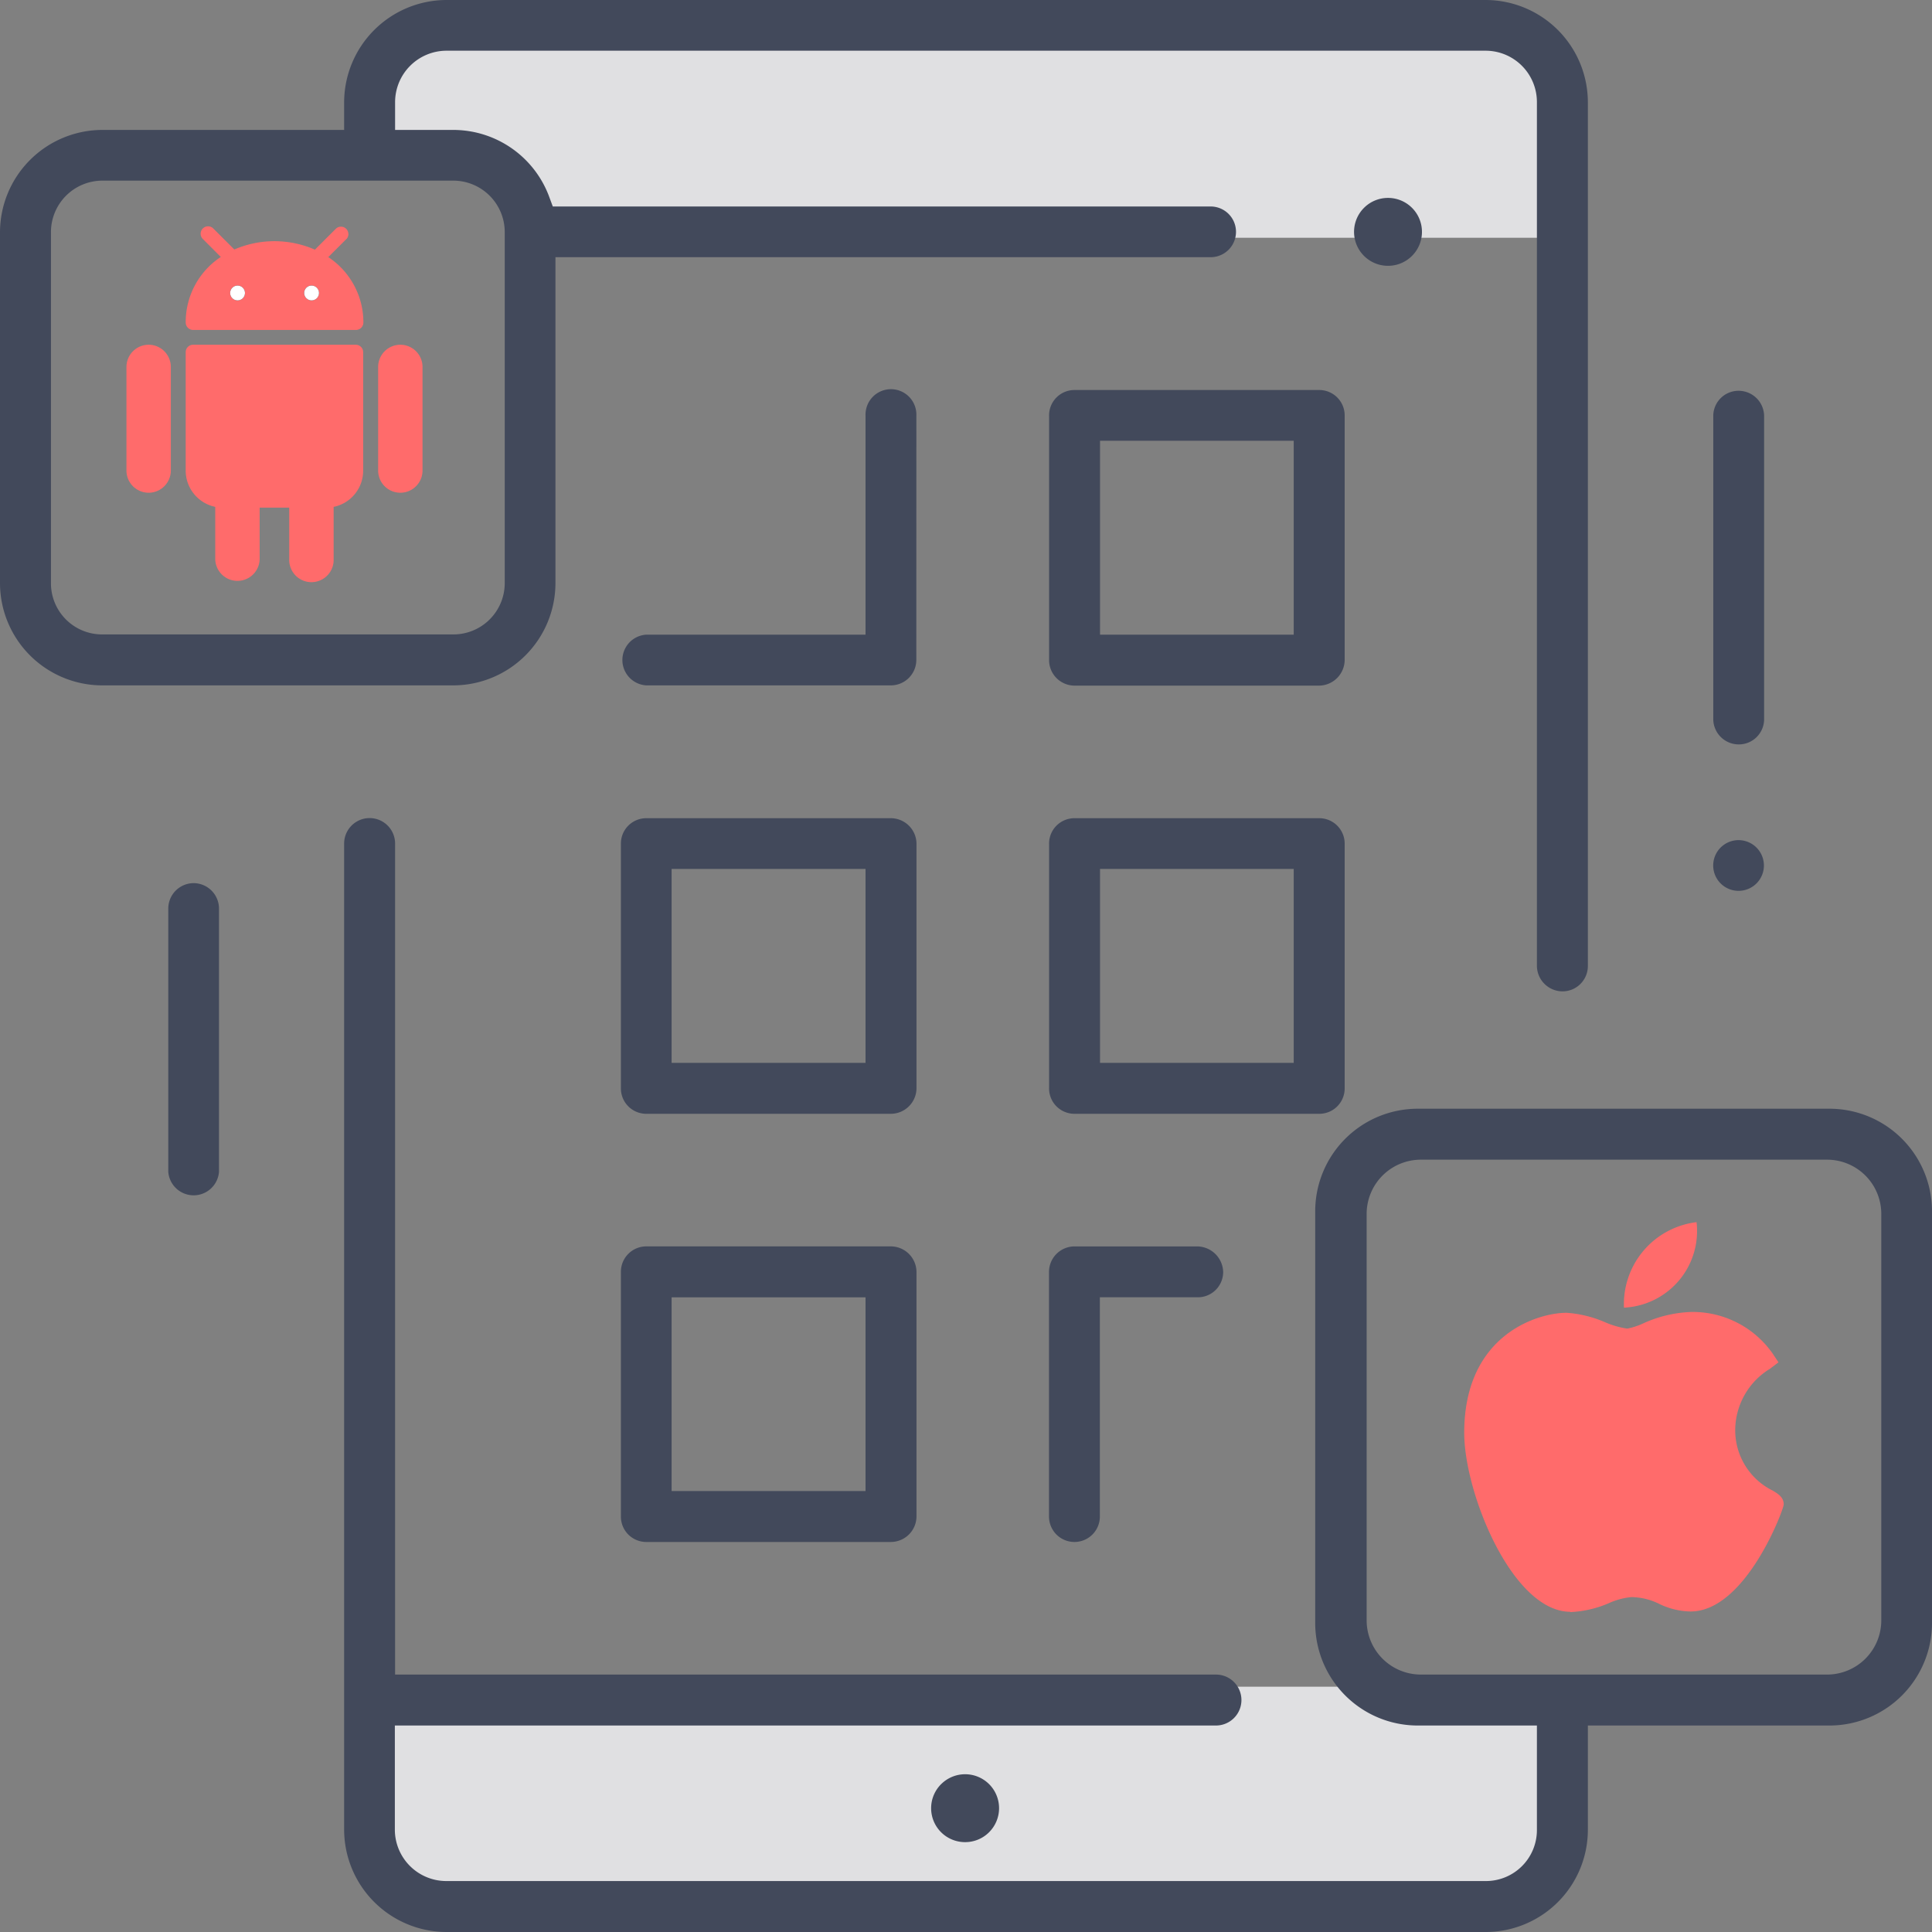 <?xml version="1.0" encoding="utf-8"?>
<svg id="ai-based-app-ui-ux-design" xmlns="http://www.w3.org/2000/svg" width="80" height="80" viewBox="0 0 80 80">
  <rect x="0" y="0" width="80" height="80" fill="#808080" stroke="none"/>
  <path id="Rectangle_586" data-name="Rectangle 586" d="M263.119,121.614h48.564v7.453c0,.854-1.107,1.547-2.473,1.547H265.592c-1.366,0-2.473-.693-2.473-1.547v-7.453Z" transform="translate(-247.21 -51.77)" fill="#e0e0e2"/>
  <g id="android" transform="translate(5.236 9.366)">
    <g id="Group_2393" data-name="Group 2393" transform="translate(0 0.621)">
      <path id="Path_2025" data-name="Path 2025" d="M253.366,66.045a.921.921,0,0,0-.92.92h0v4.289a.919.919,0,0,0,1.838,0V66.965A.92.92,0,0,0,253.366,66.045Z" transform="translate(-252.446 -61.757)" fill="#ff6b6b"/>
      <path id="Path_2026" data-name="Path 2026" d="M263.788,66.045a.92.92,0,0,0-.92.92v4.289a.919.919,0,1,0,1.838,0V66.965A.92.92,0,0,0,263.788,66.045Z" transform="translate(-252.446 -61.757)" fill="#ff6b6b"/>
      <path id="Path_2027" data-name="Path 2027" d="M261.949,66.045h-6.743a.308.308,0,0,0-.307.307v4.9a1.534,1.534,0,0,0,1.224,1.506v2.175a.92.92,0,0,0,1.839,0V72.789h1.224v2.145a.92.92,0,0,0,1.839.059V72.759a1.529,1.529,0,0,0,1.223-1.506v-4.9A.306.306,0,0,0,261.949,66.045Z" transform="translate(-252.446 -61.757)" fill="#ff6b6b"/>
      <path id="Path_2028" data-name="Path 2028" d="M260.8,62.414c-.376-.309-.223-.248-.556-.309a4.183,4.183,0,0,0-3.341,0c-.238.112-.361.03-.556.309h0a3.226,3.226,0,0,0-1.447,2.712.306.306,0,0,0,.307.306h6.743a.307.307,0,0,0,.307-.306A3.233,3.233,0,0,0,260.8,62.414Z" transform="translate(-252.446 -61.757)" fill="#ff6b6b"/>
    </g>
    <g id="Group_2394" data-name="Group 2394" transform="translate(4.294 2.459)">
      <circle id="Ellipse_106" data-name="Ellipse 106" cx="0.307" cy="0.307" r="0.307" fill="#313949"/>
      <circle id="Ellipse_107" data-name="Ellipse 107" cx="0.307" cy="0.307" r="0.307" transform="translate(3.064)" fill="#313949"/>
    </g>
    <path id="Path_2033" data-name="Path 2033" d="M256.74,62.675a.307.307,0,0,1-.216-.094l-.919-.919a.307.307,0,0,1,.429-.439l.005.005.919.919a.307.307,0,0,1,0,.434.3.3,0,0,1-.216.094Z" transform="translate(-252.446 -61.136)" fill="#ff6b6b"/>
    <path id="Path_2034" data-name="Path 2034" d="M260.417,62.675a.306.306,0,0,1-.306-.308h0a.313.313,0,0,1,.094-.215l.919-.917a.307.307,0,0,1,.441.425l-.011.007-.92.919A.31.31,0,0,1,260.417,62.675Z" transform="translate(-252.446 -61.136)" fill="#ff6b6b"/>
    <circle id="Ellipse_108" data-name="Ellipse 108" cx="0.307" cy="0.307" r="0.307" transform="translate(4.294 2.459)" fill="#fff"/>
    <circle id="Ellipse_109" data-name="Ellipse 109" cx="0.307" cy="0.307" r="0.307" transform="translate(7.359 2.459)" fill="#fff"/>
  </g>
  <path id="Rectangle_2401" data-name="Rectangle 2401" d="M263.845,53.05h46.728a.992.992,0,0,1,.977,1.007h0v7.558H268.911l-1.47-2.69-4.573-.446V54.058A.993.993,0,0,1,263.845,53.05Z" transform="translate(-247.21 -51.77)" fill="#e0e0e2"/>
  <g id="company" transform="translate(60.63 50.607)">
    <path id="Path_2023" data-name="Path 2023" d="M312.228,118.511c-2.4-.014-4.388-4.915-4.388-7.411,0-4.077,3.059-4.97,4.237-4.97a4.812,4.812,0,0,1,1.6.393,3.617,3.617,0,0,0,.913.262,2.851,2.851,0,0,0,.655-.213,5.23,5.23,0,0,1,1.974-.476h0a4.044,4.044,0,0,1,3.387,1.713l.247.373-.355.268a2.99,2.99,0,0,0-1.435,2.467,2.783,2.783,0,0,0,1.554,2.577c.223.134.453.274.453.574,0,.2-1.573,4.43-3.858,4.43a3.089,3.089,0,0,1-1.3-.316,2.648,2.648,0,0,0-1.159-.279,2.992,2.992,0,0,0-.918.248,4.472,4.472,0,0,1-1.593.371Z" transform="translate(-307.84 -102.377)" fill="#ff6b6b"/>
    <path id="Path_2024" data-name="Path 2024" d="M317.461,102.377a3.177,3.177,0,0,1-2.79,3.522h0c-.071.009-.144.016-.216.018A3.419,3.419,0,0,1,317.461,102.377Z" transform="translate(-307.84 -102.377)" fill="#ff6b6b"/>
  </g>
  <g id="Group_14651" data-name="Group 14651">
    <path id="Path_9343" data-name="Path 9343" d="M308.74,51.77H265.68a4.247,4.247,0,0,0-4.22,4.22v1.16H251.43a4.247,4.247,0,0,0-4.22,4.22V75.93a4.24,4.24,0,0,0,4.22,4.22h14.56a4.24,4.24,0,0,0,4.22-4.22V62.42h27.13a1.05,1.05,0,1,0,0-2.1H270.1l-.13-.35A4.239,4.239,0,0,0,266,57.15h-2.43V55.99a2.132,2.132,0,0,1,2.11-2.12h43.06a2.125,2.125,0,0,1,2.11,2.12V91.77a1.065,1.065,0,0,0,1.06,1.05,1.05,1.05,0,0,0,1.05-1.05V55.99A4.24,4.24,0,0,0,308.74,51.77ZM266,59.25a2.132,2.132,0,0,1,2.11,2.12V75.93a2.125,2.125,0,0,1-2.12,2.11H251.43a2.117,2.117,0,0,1-2.11-2.11V61.37a2.132,2.132,0,0,1,2.11-2.12Z" transform="translate(-247.21 -51.77)" fill="#42495b"/>
    <path id="Path_9344" data-name="Path 9344" d="M322.99,97.68h-17.1a4.247,4.247,0,0,0-4.22,4.22V119a4.247,4.247,0,0,0,4.22,4.22h4.96v4.33a2.11,2.11,0,0,1-2.11,2.11H265.68a2.132,2.132,0,0,1-2.12-2.11v-4.33h34a1.055,1.055,0,0,0,0-2.11H263.57V86.7a1.055,1.055,0,0,0-2.11,0v40.85a4.247,4.247,0,0,0,4.22,4.22h43.06a4.234,4.234,0,0,0,4.22-4.22v-4.33h10.03a4.247,4.247,0,0,0,4.22-4.22V101.9A4.247,4.247,0,0,0,322.99,97.68Zm2.12,21.18a2.245,2.245,0,0,1-2.24,2.25H306.04a2.245,2.245,0,0,1-2.24-2.25V102.04a2.245,2.245,0,0,1,2.24-2.25h16.83a2.245,2.245,0,0,1,2.24,2.25Z" transform="translate(-247.21 -51.77)" fill="#42495b"/>
    <path id="Path_9345" data-name="Path 9345" d="M303.69,60.377a1.406,1.406,0,1,0,.994-.412A1.4,1.4,0,0,0,303.69,60.377Z" transform="translate(-247.21 -51.77)" fill="#42495b"/>
    <path id="Path_9346" data-name="Path 9346" d="M286.179,125.649a1.405,1.405,0,0,0,.994,2.4h0a1.4,1.4,0,0,0,.995-.412,1.407,1.407,0,0,0,0-1.988,1.406,1.406,0,0,0-1.988,0Z" transform="translate(-247.21 -51.77)" fill="#42495b"/>
    <path id="Path_9347" data-name="Path 9347" d="M301.83,67.92H291.7a1.05,1.05,0,0,0-1.05,1.05V79.1a1.058,1.058,0,0,0,1.05,1.06h10.14a1.072,1.072,0,0,0,1.05-1.06V68.97A1.052,1.052,0,0,0,301.83,67.92Zm-1.05,10.13h-8.02V70.02h8.02Z" transform="translate(-247.21 -51.77)" fill="#42495b"/>
    <path id="Path_9348" data-name="Path 9348" d="M301.83,85.65H291.7a1.05,1.05,0,0,0-1.05,1.05V96.84a1.05,1.05,0,0,0,1.05,1.05h10.14a1.05,1.05,0,0,0,1.05-1.05V86.7A1.052,1.052,0,0,0,301.83,85.65Zm-1.05,10.13h-8.02V87.75h8.02Z" transform="translate(-247.21 -51.77)" fill="#42495b"/>
    <path id="Path_9349" data-name="Path 9349" d="M291.7,103.381a1.058,1.058,0,0,0-1.053,1.054v10.132a1.053,1.053,0,1,0,2.106,0v-9.079h4.061a1.049,1.049,0,0,0,1.045-1.05,1.088,1.088,0,0,0-1.093-1.057Z" transform="translate(-247.21 -51.77)" fill="#42495b"/>
    <path id="Path_9350" data-name="Path 9350" d="M285.155,68.971a1.053,1.053,0,1,0-2.105,0V78.05h-9.081a1.052,1.052,0,0,0,0,2.1H284.1a1.057,1.057,0,0,0,1.053-1.051Z" transform="translate(-247.21 -51.77)" fill="#42495b"/>
    <path id="Path_9351" data-name="Path 9351" d="M284.1,85.65H273.97a1.05,1.05,0,0,0-1.05,1.05V96.84a1.05,1.05,0,0,0,1.05,1.05H284.1a1.065,1.065,0,0,0,1.06-1.05V86.7A1.065,1.065,0,0,0,284.1,85.65Zm-1.05,10.13h-8.03V87.75h8.03Z" transform="translate(-247.21 -51.77)" fill="#42495b"/>
    <path id="Path_9352" data-name="Path 9352" d="M284.1,103.38H273.97a1.052,1.052,0,0,0-1.05,1.06v10.13a1.05,1.05,0,0,0,1.05,1.05H284.1a1.065,1.065,0,0,0,1.06-1.05V104.44A1.067,1.067,0,0,0,284.1,103.38Zm-1.05,10.13h-8.03v-8.02h8.03Z" transform="translate(-247.21 -51.77)" fill="#42495b"/>
    <path id="Path_9353" data-name="Path 9353" d="M319.2,82.594h.034a1.046,1.046,0,0,0,1.024-1.012V68.976a1.057,1.057,0,0,0-1.053-1.024,1.045,1.045,0,0,0-1.052,1.019v12.6A1.054,1.054,0,0,0,319.2,82.594Z" transform="translate(-247.21 -51.77)" fill="#42495b"/>
    <path id="Path_9354" data-name="Path 9354" d="M319.2,86.558a1.05,1.05,0,1,0,1.05,1.05A1.052,1.052,0,0,0,319.2,86.558Z" transform="translate(-247.21 -51.77)" fill="#42495b"/>
    <path id="Path_9355" data-name="Path 9355" d="M255.231,88.339a1.054,1.054,0,0,0-1.053,1.053v10.9a1.053,1.053,0,0,0,2.1,0v-10.9A1.055,1.055,0,0,0,255.231,88.339Z" transform="translate(-247.21 -51.77)" fill="#42495b"/>
  </g>
</svg>
